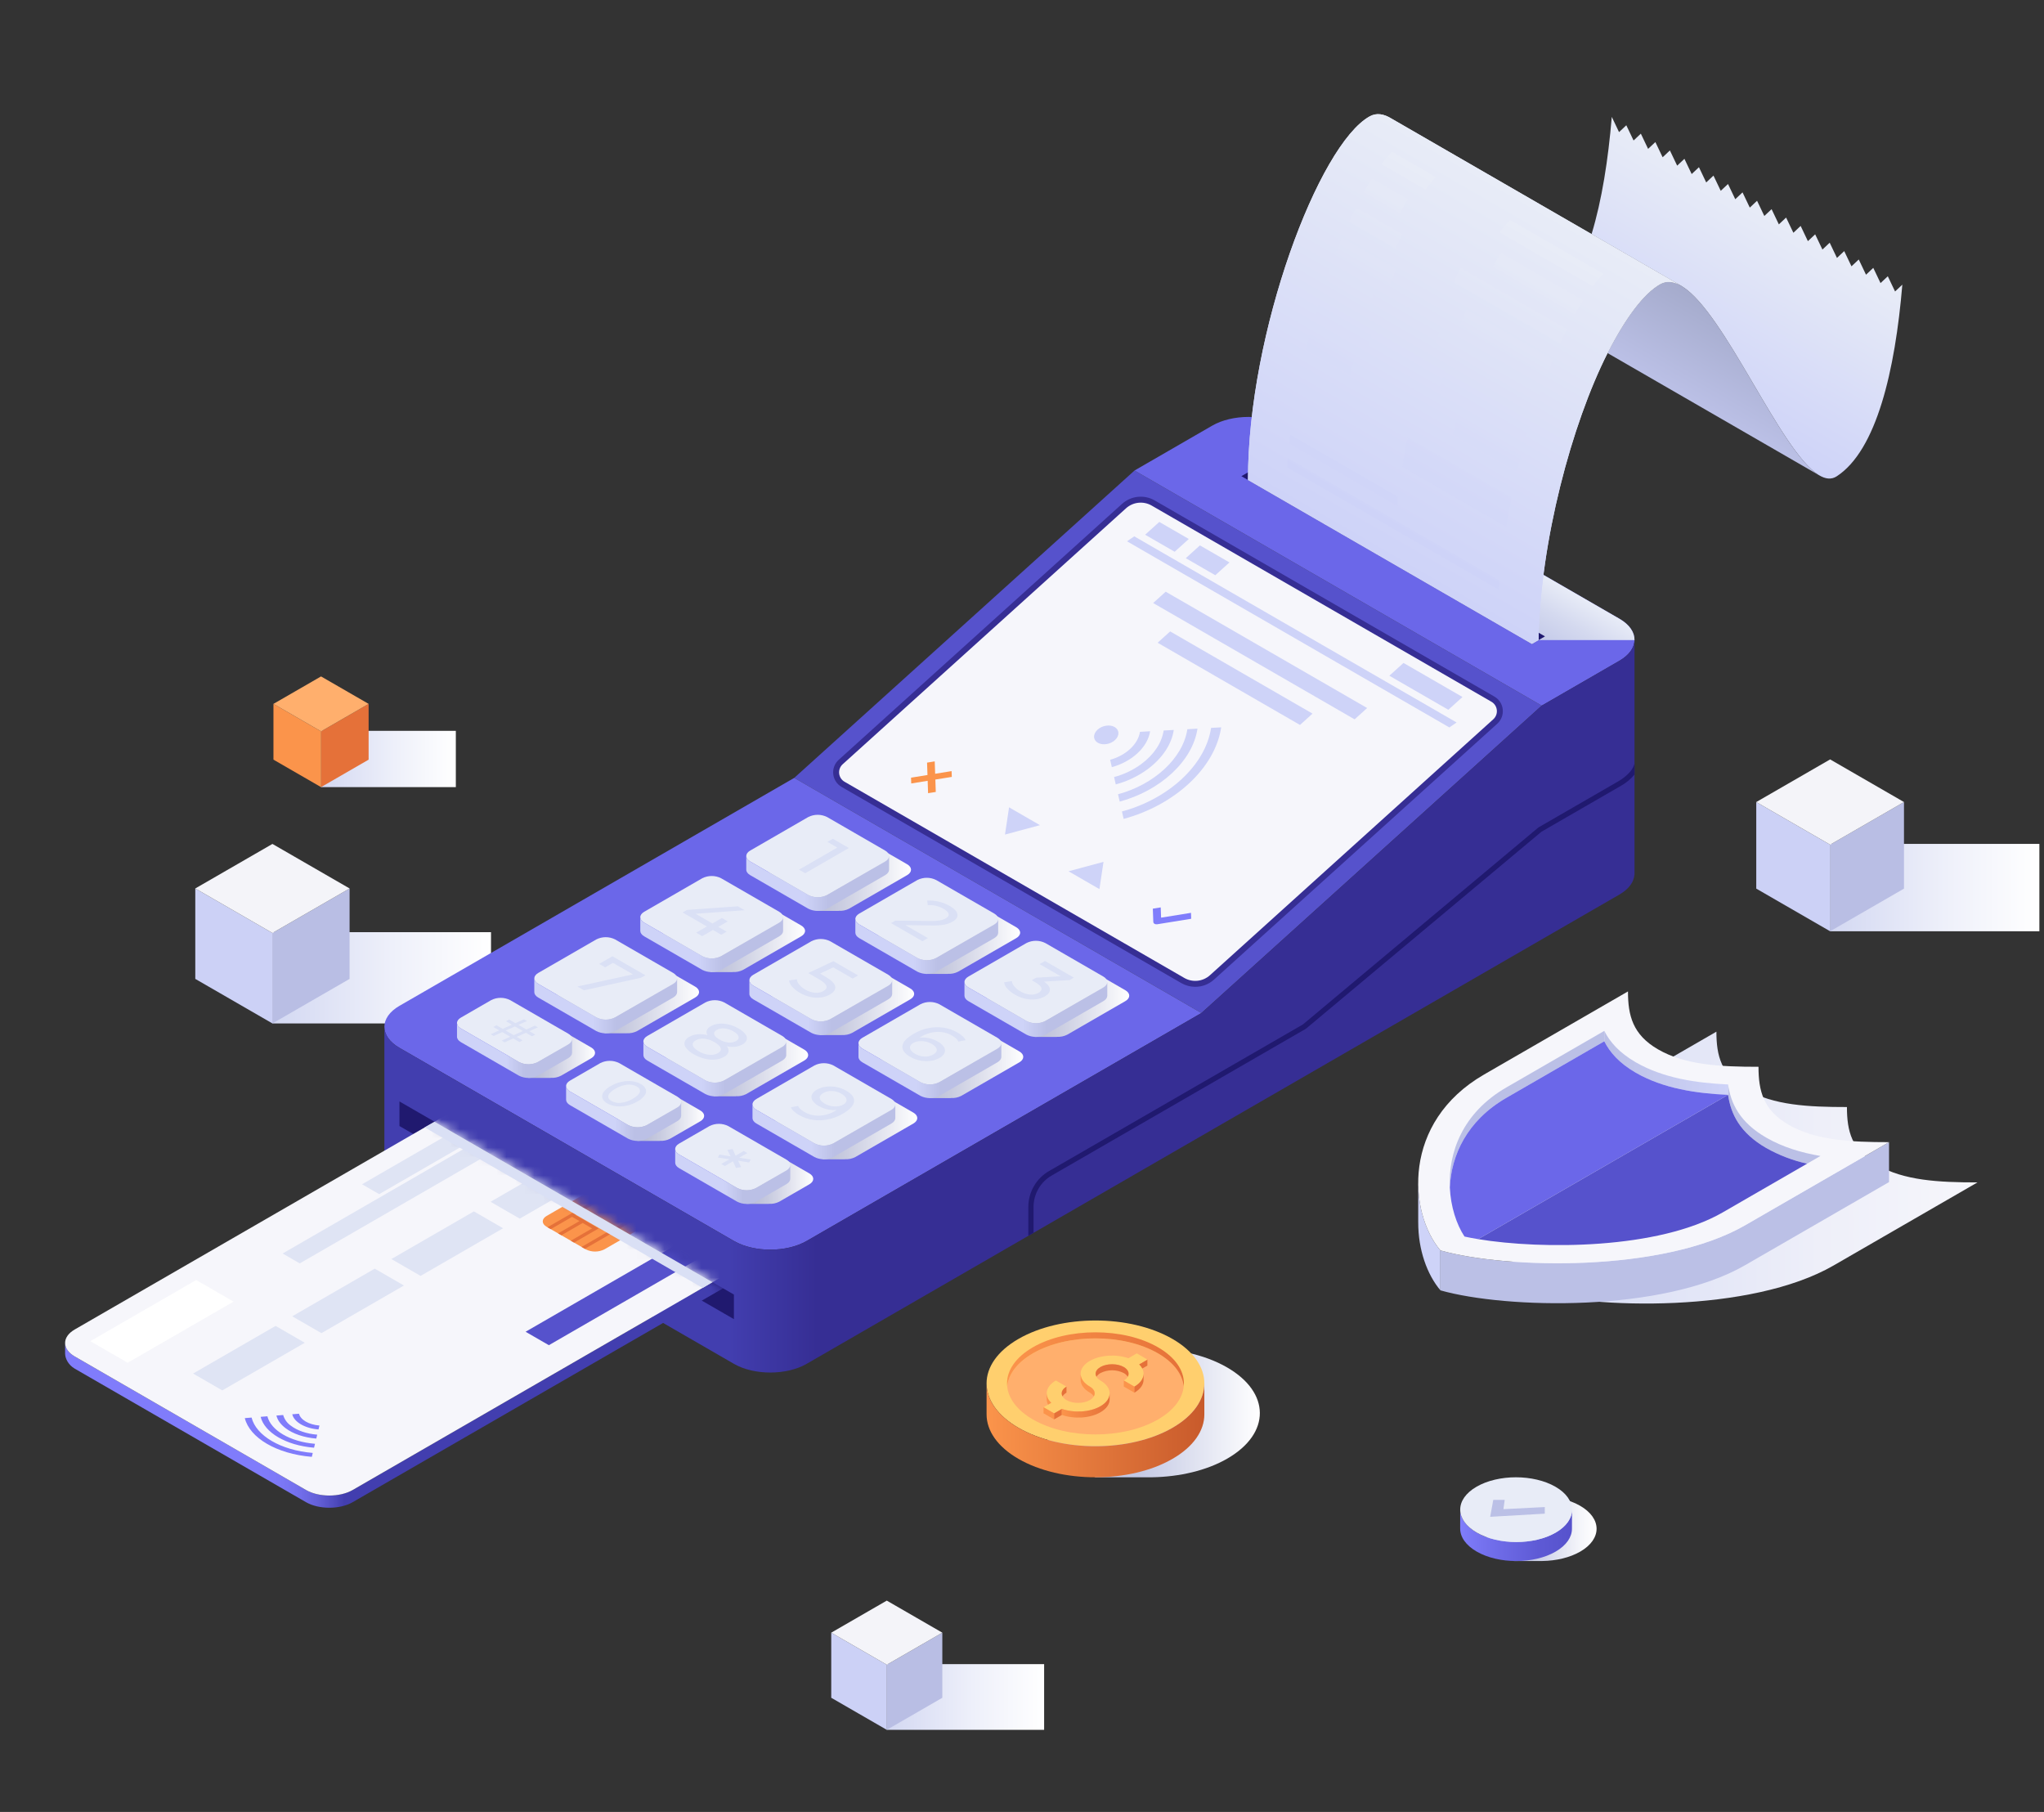 <svg width="220" height="195" viewBox="0 0 220 195" fill="none" xmlns="http://www.w3.org/2000/svg">
<rect x="0" y="0" width="220" height="195" fill="#333333" stroke="none"/>
<g clip-path="url(#clip0_10983_21883)">
<path style="mix-blend-mode:multiply" d="M29.323 100.321H52.848V110.143H29.323V100.321Z" fill="url(#paint0_linear_10983_21883)"/>
<path d="M29.323 110.143L37.627 105.349V95.616L29.323 100.408V110.143Z" fill="#B9BEE4"/>
<path d="M29.323 110.143L21.019 105.349V95.616L29.323 100.408V110.143Z" fill="#CCD1F6"/>
<path d="M29.323 100.408L21.019 95.616L29.323 90.824L37.627 95.616L29.323 100.408Z" fill="#F4F4F9"/>
<path style="mix-blend-mode:multiply" d="M34.555 78.653H49.062V84.71H34.555V78.653Z" fill="url(#paint1_linear_10983_21883)"/>
<path d="M34.555 84.71L39.675 81.754V75.752L34.555 78.707V84.71Z" fill="#E57139"/>
<path d="M34.554 84.71L29.433 81.754V75.752L34.554 78.707V84.71Z" fill="#FB944B"/>
<path d="M34.554 78.707L29.433 75.752L34.554 72.797L39.675 75.752L34.554 78.707Z" fill="#FFAF6D"/>
<path style="mix-blend-mode:multiply" d="M170.068 162.05C168.81 161.323 167.139 160.989 165.497 161.038H162.922V161.459C162.448 161.606 161.991 161.804 161.56 162.05C159.22 163.411 159.233 165.617 161.589 166.978C162.012 167.217 162.459 167.411 162.922 167.555V167.996H166.01C167.495 167.971 168.966 167.634 170.096 166.978C172.437 165.617 172.425 163.411 170.068 162.05Z" fill="url(#paint2_linear_10983_21883)"/>
<path d="M158.937 166.979C157.751 166.295 157.158 165.396 157.161 164.498L157.166 162.453C157.164 163.35 157.756 164.249 158.941 164.934C161.299 166.295 165.107 166.295 167.448 164.935C168.612 164.258 169.194 163.374 169.197 162.488L169.192 164.534C169.189 165.42 168.607 166.303 167.443 166.98C165.103 168.341 161.293 168.341 158.937 166.979Z" fill="url(#paint3_linear_10983_21883)"/>
<path d="M158.942 164.934C156.585 163.574 156.572 161.367 158.914 160.007C161.255 158.646 165.065 158.646 167.421 160.007C169.778 161.367 169.79 163.574 167.448 164.936C165.107 166.295 161.299 166.295 158.942 164.934Z" fill="#E8ECF7"/>
<path d="M166.268 162.19L161.816 162.417L161.955 161.416H160.725L160.391 163.24L166.268 162.901V162.19Z" fill="#BBC0E6"/>
<path d="M85.486 83.716L129.315 109.02L165.94 75.941L122.111 50.636L85.486 83.716Z" fill="#5652CC"/>
<path d="M128.648 106.202C128.121 106.202 127.604 106.063 127.147 105.8L90.579 84.687C90.332 84.544 90.122 84.345 89.966 84.105C89.81 83.865 89.713 83.592 89.683 83.308C89.653 83.024 89.69 82.736 89.793 82.469C89.895 82.202 90.058 81.963 90.271 81.772L120.766 54.228C121.237 53.802 121.831 53.537 122.462 53.47C123.094 53.404 123.73 53.538 124.28 53.856L160.848 74.968C161.095 75.111 161.306 75.311 161.461 75.55C161.617 75.79 161.714 76.063 161.744 76.348C161.774 76.632 161.737 76.919 161.635 77.186C161.532 77.453 161.369 77.692 161.156 77.884L130.661 105.428C130.109 105.927 129.392 106.203 128.648 106.202Z" fill="#362E94"/>
<path d="M90.9 84.132L127.467 105.245C127.9 105.495 128.4 105.601 128.897 105.548C129.393 105.496 129.86 105.287 130.231 104.952L160.726 77.409C160.864 77.285 160.97 77.13 161.036 76.957C161.102 76.785 161.126 76.599 161.106 76.415C161.087 76.231 161.024 76.055 160.924 75.9C160.823 75.745 160.687 75.616 160.527 75.523L123.959 54.411C123.527 54.161 123.026 54.055 122.53 54.108C122.033 54.16 121.566 54.369 121.195 54.704L90.7 82.247C90.563 82.371 90.457 82.526 90.391 82.698C90.325 82.871 90.3 83.057 90.32 83.241C90.339 83.424 90.402 83.601 90.503 83.756C90.603 83.911 90.74 84.04 90.9 84.132Z" fill="#F6F6FB"/>
<path d="M42.994 112.769L78.993 133.553C81.155 134.802 84.661 134.802 86.823 133.553L129.315 109.02L85.486 83.715L42.994 108.248C40.832 109.497 40.832 111.521 42.994 112.769H42.994ZM122.111 50.636L165.94 75.941L174.305 71.111C176.467 69.863 176.467 67.839 174.305 66.591L138.306 45.806C136.144 44.558 132.638 44.558 130.476 45.806L122.111 50.636Z" fill="#6B67E9"/>
<path style="mix-blend-mode:multiply" d="M174.305 66.591L165.599 61.564V68.887H175.924C175.94 68.057 175.402 67.224 174.305 66.591Z" fill="url(#paint4_linear_10983_21883)"/>
<path d="M174.305 71.111L165.94 75.941L129.315 109.02L86.823 133.553C84.661 134.802 81.155 134.802 78.993 133.553L42.994 112.769C41.913 112.145 41.372 111.327 41.372 110.509V123.732C41.372 124.55 41.913 125.368 42.994 125.992L78.993 146.776C81.155 148.025 84.661 148.025 86.823 146.776L119.676 127.808L174.305 96.269C175.339 95.672 175.872 94.897 175.918 94.116H175.927V68.851C175.927 69.669 175.386 70.487 174.305 71.111Z" fill="url(#paint5_linear_10983_21883)"/>
<path d="M175.927 83.361V82.066C175.89 82.696 175.194 83.501 174.165 84.095L165.605 89.037C165.591 89.045 165.578 89.055 165.565 89.065L140.238 110.249L112.905 126.03C112.23 126.421 111.669 126.982 111.279 127.658C110.889 128.334 110.683 129.1 110.682 129.88V133.001L111.244 132.677V129.88C111.245 129.198 111.425 128.529 111.766 127.939C112.107 127.349 112.596 126.858 113.186 126.517L140.54 110.724C140.554 110.716 140.567 110.706 140.58 110.696L165.907 89.512L174.446 84.582C175.01 84.268 175.512 83.855 175.927 83.361ZM78.993 139.322L42.994 118.538V121.184L78.993 141.968V139.322ZM166.289 68.489L135.018 50.435L133.611 51.247L164.882 69.301L166.289 68.489Z" fill="#20196F"/>
<path d="M121.303 58.255L155.999 78.287L156.777 77.752L122.08 57.72L121.303 58.255ZM123.253 57.547L126.431 59.381L127.955 58.005L124.777 56.17L123.253 57.547ZM127.627 60.072L130.805 61.907L132.329 60.53L129.151 58.695L127.627 60.072ZM149.538 72.722L155.886 76.387L157.41 75.011L151.062 71.345L149.538 72.722ZM124.117 64.898L145.8 77.417L147.149 76.198L125.467 63.679L124.117 64.898ZM124.598 69.172L139.921 78.019L141.27 76.8L125.947 67.953L124.598 69.172ZM123.79 78.697L122.697 78.76C122.492 80.113 121.145 81.319 119.488 81.767L119.669 82.56C121.798 81.988 123.526 80.435 123.79 78.697ZM126.335 78.557L125.246 78.617C125.047 79.941 124.198 81.219 122.849 82.22C121.967 82.869 120.97 83.346 119.912 83.626L120.092 84.419C121.331 84.09 122.498 83.532 123.531 82.774C125.107 81.601 126.106 80.106 126.335 78.558V78.557ZM128.887 78.417L127.798 78.477C127.321 81.628 124.188 84.437 120.335 85.479L120.519 86.269C124.837 85.103 128.355 81.95 128.887 78.417ZM130.351 78.336C129.739 82.385 125.711 85.994 120.758 87.332L120.939 88.131C126.364 86.668 130.77 82.711 131.44 78.276L130.351 78.336ZM119.968 78.242C119.444 77.94 118.616 78.073 118.118 78.541C117.617 79.012 117.638 79.636 118.162 79.938C118.69 80.243 119.518 80.109 120.019 79.639C120.517 79.171 120.496 78.547 119.968 78.242ZM118.773 92.753L115.009 93.766L118.334 95.686L118.773 92.753ZM111.933 88.804L108.608 86.884L108.169 89.817L111.933 88.804Z" fill="#CED3F8"/>
<path d="M128.188 98.239L124.971 98.758L124.931 97.654L124.081 97.791L124.132 99.215C124.135 99.258 124.148 99.3 124.171 99.336C124.195 99.372 124.227 99.401 124.265 99.421C124.358 99.47 124.465 99.486 124.568 99.467L128.21 98.879L128.188 98.239Z" fill="#807DFB"/>
<path d="M102.421 82.987L100.653 83.272L100.607 81.94L99.781 82.073L99.827 83.406L98.057 83.693L98.078 84.316L99.846 84.03L99.891 85.362L100.72 85.231L100.674 83.895L102.445 83.611L102.421 82.987Z" fill="#FB944B"/>
<path d="M181.047 30.819L180.804 30.678C180.06 30.283 179.351 30.213 178.692 30.579C176.918 31.563 174.918 34.262 173.025 38L195.748 51.119C191.591 48.535 185.671 33.679 181.047 30.819Z" fill="url(#paint6_linear_10983_21883)"/>
<path d="M171.304 25.193L149.776 12.765C148.943 12.249 148.152 12.119 147.421 12.525C141.946 15.562 134.321 35.735 134.321 51.657L164.882 69.301L165.599 68.887C165.769 58.285 169.177 45.602 173.025 38.001C174.918 34.262 176.918 31.563 178.692 30.579C179.351 30.213 180.06 30.284 180.804 30.679L171.304 25.193Z" fill="url(#paint7_linear_10983_21883)"/>
<path d="M203.97 31.369L203.188 29.731L202.406 30.466L201.625 28.828L200.843 29.564L200.061 27.925L199.279 28.661L198.497 27.023L197.716 27.758L196.934 26.12L196.152 26.855L195.37 25.217L194.588 25.953L193.807 24.314L193.025 25.05L192.243 23.412L191.461 24.147L190.679 22.509L189.898 23.244L189.116 21.606L188.334 22.342L187.552 20.703L186.77 21.439L185.989 19.801L185.207 20.536L184.425 18.898L183.643 19.634L182.861 17.995L182.079 18.731L181.298 17.092L180.516 17.828L179.734 16.19L178.952 16.925L178.17 15.287L177.389 16.022L176.607 14.384L175.825 15.12L175.043 13.481L174.261 14.217L173.48 12.579C173.097 17.152 172.415 21.564 171.304 25.193L180.804 30.678C180.885 30.721 180.966 30.768 181.047 30.819C185.672 33.679 191.591 48.535 195.748 51.119L195.784 51.14C196.473 51.557 197.113 51.636 197.691 51.26C201.975 48.472 203.979 39.882 204.752 30.634L203.97 31.369Z" fill="url(#paint8_linear_10983_21883)"/>
<path d="M171.304 25.193L149.776 12.765C148.943 12.249 148.152 12.119 147.421 12.525C141.946 15.562 134.321 35.735 134.321 51.657L164.882 69.301L165.599 68.887C165.769 58.285 169.177 45.602 173.025 38.001C174.918 34.262 176.918 31.563 178.692 30.579C179.351 30.213 180.06 30.284 180.804 30.679L171.304 25.193Z" fill="url(#paint9_linear_10983_21883)"/>
<path style="mix-blend-mode:multiply" d="M150.436 53.454L138.885 46.785C138.845 47.109 138.808 47.433 138.773 47.757L150.436 54.49V53.454ZM138.549 50.315L161.322 63.462C161.344 63.132 161.368 62.801 161.396 62.469L138.624 49.322C138.596 49.654 138.571 49.984 138.549 50.314V50.315ZM150.935 50.233L162.112 56.686C162.284 55.633 162.476 54.581 162.689 53.532L151.511 47.079C151.299 48.126 151.107 49.178 150.935 50.233ZM147.843 31.652L143.157 28.947C142.962 29.49 142.77 30.042 142.582 30.604L147.268 33.309C147.456 32.749 147.647 32.196 147.843 31.652ZM150.285 28.947L144.462 25.585C144.242 26.11 144.026 26.648 143.812 27.199L149.635 30.561C149.848 30.011 150.065 29.473 150.285 28.947ZM147.708 35.689L142.004 32.396C141.831 32.956 141.662 33.521 141.498 34.093L147.201 37.386C147.366 36.815 147.534 36.249 147.708 35.689ZM151.539 21.44L147.668 19.205C147.378 19.672 147.089 20.168 146.8 20.693L150.671 22.928C150.959 22.404 151.249 21.908 151.539 21.44ZM154.535 19.054L149.8 16.321C149.407 16.75 149.039 17.202 148.697 17.673L153.432 20.407C153.774 19.936 154.142 19.484 154.535 19.054ZM150.935 25.206L145.946 22.326C145.697 22.829 145.449 23.349 145.204 23.887L150.193 26.767C150.438 26.229 150.685 25.709 150.935 25.206V25.206ZM145.747 38.672L140.993 35.928C140.842 36.502 140.695 37.081 140.554 37.664L145.307 40.408C145.448 39.825 145.595 39.247 145.747 38.672ZM162.514 23.661C162.117 24.088 161.743 24.536 161.396 25.005L171.44 30.804C171.788 30.335 172.161 29.887 172.559 29.46L162.514 23.661ZM157.192 34.924L166.499 40.297C166.712 39.745 166.928 39.207 167.148 38.683L157.842 33.309C157.622 33.834 157.406 34.372 157.192 34.924ZM157.176 28.85C156.929 29.338 156.685 29.846 156.442 30.375L167.891 36.986C168.134 36.458 168.379 35.95 168.626 35.461L168.642 35.43L157.192 28.819L157.176 28.85ZM156.381 46.801L163.289 50.789C163.427 50.205 163.57 49.625 163.72 49.049L156.812 45.061C156.663 45.637 156.519 46.217 156.381 46.801ZM160.678 28.706L169.511 33.806C169.793 33.305 170.087 32.811 170.394 32.326L161.56 27.226C161.253 27.711 160.959 28.205 160.678 28.706ZM154.329 37.351L165.282 43.71C165.467 43.147 165.657 42.593 165.85 42.048L154.897 35.689C154.704 36.233 154.515 36.787 154.329 37.351ZM154.897 41.83L164.215 47.209C164.377 46.636 164.543 46.068 164.713 45.507L155.395 40.127C155.225 40.688 155.059 41.255 154.897 41.83Z" fill="url(#paint10_linear_10983_21883)"/>
<path style="mix-blend-mode:multiply" d="M98.308 119.741L92.059 116.132C91.744 115.973 91.396 115.89 91.043 115.89C90.69 115.89 90.342 115.973 90.027 116.132L83.778 119.741C83.216 120.065 83.216 120.59 83.778 120.914L88.545 123.667V124.765H90.942V124.753C91.329 124.78 91.715 124.7 92.059 124.522L98.308 120.914C98.869 120.59 98.869 120.065 98.308 119.741Z" fill="url(#paint11_linear_10983_21883)"/>
<path d="M81.414 119.443L87.663 123.051C87.978 123.21 88.326 123.294 88.679 123.294C89.032 123.294 89.38 123.21 89.695 123.051L95.944 119.443C96.505 119.12 96.505 118.595 95.944 118.271L89.695 114.662C89.381 114.503 89.033 114.42 88.68 114.42C88.326 114.42 87.978 114.503 87.663 114.662L81.414 118.271C80.853 118.595 80.853 119.12 81.414 119.443Z" fill="#E8ECF7"/>
<path d="M95.944 119.443L89.695 123.051C89.381 123.211 89.032 123.294 88.679 123.294C88.326 123.294 87.978 123.211 87.663 123.051L81.414 119.443C81.133 119.281 80.993 119.068 80.993 118.857V120.327C80.993 120.539 81.133 120.752 81.414 120.914L87.663 124.522C87.978 124.682 88.326 124.765 88.679 124.765C89.032 124.765 89.38 124.682 89.695 124.522L95.944 120.914C96.226 120.752 96.365 120.539 96.365 120.328V118.857C96.365 119.068 96.226 119.281 95.944 119.443Z" fill="url(#paint12_linear_10983_21883)"/>
<path style="mix-blend-mode:multiply" d="M109.715 113.154L103.466 109.547C103.151 109.387 102.803 109.304 102.449 109.304C102.096 109.304 101.748 109.387 101.433 109.547L95.184 113.154C94.623 113.479 94.623 114.004 95.184 114.328L99.952 117.08V118.179H102.35V118.167C102.736 118.194 103.122 118.114 103.466 117.936L109.715 114.328C110.276 114.004 110.276 113.479 109.715 113.154Z" fill="url(#paint13_linear_10983_21883)"/>
<path d="M92.821 112.857L99.07 116.466C99.385 116.625 99.733 116.709 100.086 116.709C100.439 116.709 100.787 116.625 101.102 116.466L107.351 112.857C107.912 112.533 107.912 112.008 107.351 111.685L101.102 108.077C100.787 107.917 100.439 107.834 100.086 107.834C99.733 107.834 99.385 107.917 99.07 108.077L92.821 111.685C92.26 112.008 92.26 112.533 92.821 112.857Z" fill="#E8ECF7"/>
<path d="M107.351 112.857L101.102 116.466C100.787 116.625 100.439 116.709 100.086 116.709C99.733 116.709 99.385 116.625 99.07 116.466L92.821 112.857C92.541 112.695 92.4 112.483 92.4 112.271V113.742C92.4 113.954 92.541 114.166 92.821 114.328L99.07 117.936C99.385 118.096 99.733 118.179 100.086 118.179C100.439 118.179 100.787 118.096 101.102 117.936L107.351 114.328C107.632 114.166 107.773 113.954 107.773 113.742V112.271C107.773 112.483 107.632 112.695 107.351 112.857Z" fill="url(#paint14_linear_10983_21883)"/>
<path style="mix-blend-mode:multiply" d="M121.122 106.569L114.873 102.962C114.558 102.802 114.21 102.718 113.857 102.718C113.503 102.718 113.155 102.802 112.841 102.962L106.591 106.569C106.031 106.893 106.031 107.418 106.591 107.742L111.359 110.494V111.593H113.758V111.582C114.143 111.608 114.529 111.528 114.873 111.35L121.122 107.742C121.683 107.418 121.683 106.893 121.122 106.569Z" fill="url(#paint15_linear_10983_21883)"/>
<path d="M104.229 106.272L110.479 109.88C110.793 110.04 111.141 110.123 111.494 110.123C111.847 110.123 112.194 110.04 112.509 109.88L118.758 106.272C119.32 105.948 119.32 105.423 118.758 105.099L112.509 101.49C112.194 101.331 111.847 101.248 111.494 101.248C111.141 101.248 110.793 101.331 110.479 101.49L104.229 105.099C103.667 105.423 103.667 105.948 104.229 106.272Z" fill="#E8ECF7"/>
<path d="M118.758 106.272L112.509 109.88C112.194 110.04 111.846 110.123 111.494 110.123C111.141 110.123 110.793 110.04 110.478 109.88L104.228 106.272C103.948 106.109 103.807 105.897 103.807 105.685V107.156C103.807 107.368 103.948 107.581 104.228 107.742L110.478 111.35C110.793 111.51 111.141 111.593 111.493 111.593C111.846 111.593 112.194 111.51 112.509 111.35L118.758 107.742C119.039 107.581 119.179 107.368 119.179 107.156V105.685C119.179 105.897 119.039 106.11 118.758 106.272Z" fill="url(#paint16_linear_10983_21883)"/>
<path style="mix-blend-mode:multiply" d="M86.566 112.961L80.315 109.353C80.001 109.194 79.653 109.11 79.3 109.11C78.947 109.11 78.599 109.194 78.284 109.353L72.034 112.961C71.474 113.285 71.474 113.81 72.034 114.134L76.803 116.886V117.985H79.201V117.974C79.587 118 79.972 117.921 80.316 117.743L86.566 114.134C87.126 113.81 87.126 113.285 86.566 112.961H86.566Z" fill="url(#paint17_linear_10983_21883)"/>
<path d="M69.671 112.664L75.92 116.272C76.235 116.432 76.583 116.515 76.936 116.515C77.289 116.515 77.637 116.432 77.952 116.272L84.201 112.663C84.763 112.34 84.763 111.815 84.201 111.491L77.952 107.883C77.637 107.723 77.289 107.64 76.936 107.64C76.583 107.64 76.235 107.723 75.92 107.883L69.671 111.491C69.11 111.815 69.109 112.34 69.671 112.664Z" fill="#E8ECF7"/>
<path d="M84.201 112.664L77.952 116.272C77.637 116.432 77.289 116.515 76.936 116.515C76.583 116.515 76.235 116.432 75.92 116.272L69.671 112.664C69.391 112.502 69.25 112.289 69.25 112.078V113.548C69.25 113.76 69.391 113.973 69.671 114.134L75.92 117.743C76.235 117.903 76.583 117.986 76.936 117.986C77.289 117.986 77.637 117.903 77.952 117.743L84.201 114.134C84.481 113.973 84.623 113.76 84.623 113.548V112.078C84.623 112.289 84.481 112.502 84.201 112.664Z" fill="url(#paint18_linear_10983_21883)"/>
<path style="mix-blend-mode:multiply" d="M97.973 106.375L91.722 102.767C91.407 102.607 91.059 102.524 90.706 102.524C90.353 102.524 90.005 102.607 89.69 102.767L83.442 106.375C82.88 106.7 82.88 107.225 83.442 107.548L88.209 110.302V111.399H90.606V111.389C90.993 111.415 91.379 111.334 91.722 111.156L97.973 107.548C98.533 107.225 98.533 106.699 97.973 106.375Z" fill="url(#paint19_linear_10983_21883)"/>
<path d="M81.078 106.078L87.328 109.686C87.642 109.846 87.99 109.929 88.344 109.929C88.697 109.929 89.045 109.846 89.359 109.686L95.609 106.078C96.169 105.753 96.169 105.228 95.609 104.905L89.359 101.298C89.045 101.138 88.697 101.054 88.344 101.054C87.99 101.054 87.642 101.138 87.328 101.298L81.078 104.905C80.517 105.228 80.517 105.753 81.078 106.078Z" fill="#E8ECF7"/>
<path d="M95.609 106.078L89.359 109.686C89.045 109.846 88.697 109.93 88.344 109.93C87.99 109.93 87.642 109.846 87.328 109.686L81.078 106.078C80.798 105.916 80.657 105.704 80.657 105.491V106.962C80.657 107.174 80.799 107.386 81.078 107.548L87.328 111.156C87.643 111.316 87.991 111.399 88.344 111.399C88.697 111.399 89.045 111.316 89.359 111.156L95.609 107.548C95.889 107.386 96.029 107.174 96.029 106.962V105.491C96.029 105.704 95.889 105.916 95.609 106.078Z" fill="url(#paint20_linear_10983_21883)"/>
<path style="mix-blend-mode:multiply" d="M109.379 99.79L103.13 96.181C102.815 96.022 102.467 95.939 102.114 95.939C101.761 95.939 101.413 96.022 101.098 96.181L94.848 99.79C94.287 100.114 94.287 100.639 94.848 100.963L99.616 103.715V104.813H102.013V104.802C102.4 104.829 102.786 104.749 103.13 104.57L109.379 100.963C109.941 100.639 109.941 100.114 109.379 99.79Z" fill="url(#paint21_linear_10983_21883)"/>
<path d="M92.485 99.493L98.734 103.1C99.049 103.26 99.397 103.343 99.75 103.343C100.103 103.343 100.451 103.26 100.766 103.1L107.016 99.493C107.576 99.169 107.576 98.643 107.016 98.319L100.766 94.711C100.451 94.551 100.103 94.468 99.75 94.468C99.397 94.468 99.049 94.551 98.734 94.711L92.485 98.319C91.924 98.643 91.924 99.169 92.485 99.493Z" fill="#E8ECF7"/>
<path d="M107.016 99.493L100.766 103.1C100.451 103.26 100.103 103.343 99.75 103.343C99.397 103.343 99.049 103.26 98.734 103.1L92.485 99.493C92.205 99.33 92.064 99.118 92.064 98.905V100.376C92.064 100.588 92.205 100.801 92.485 100.963L98.734 104.57C99.049 104.73 99.397 104.813 99.75 104.813C100.103 104.813 100.451 104.73 100.766 104.57L107.016 100.963C107.296 100.801 107.436 100.588 107.436 100.377V98.905C107.436 99.118 107.296 99.33 107.016 99.493Z" fill="url(#paint22_linear_10983_21883)"/>
<path style="mix-blend-mode:multiply" d="M74.822 106.181L68.573 102.573C68.258 102.414 67.91 102.331 67.557 102.331C67.204 102.331 66.856 102.414 66.541 102.573L60.292 106.181C59.731 106.506 59.731 107.031 60.292 107.355L65.06 110.107V111.205H67.457V111.195C67.843 111.221 68.229 111.141 68.573 110.962L74.822 107.355C75.383 107.031 75.383 106.506 74.822 106.181Z" fill="url(#paint23_linear_10983_21883)"/>
<path d="M57.928 105.884L64.178 109.491C64.493 109.651 64.841 109.735 65.194 109.735C65.547 109.735 65.895 109.651 66.21 109.491L72.459 105.884C73.019 105.561 73.019 105.036 72.459 104.711L66.21 101.103C65.895 100.943 65.547 100.86 65.194 100.86C64.841 100.86 64.493 100.943 64.178 101.103L57.928 104.711C57.368 105.036 57.368 105.561 57.928 105.884Z" fill="#E8ECF7"/>
<path d="M72.459 105.884L66.21 109.491C65.895 109.652 65.547 109.735 65.194 109.735C64.841 109.735 64.493 109.652 64.178 109.491L57.928 105.884C57.648 105.722 57.508 105.511 57.508 105.298V106.768C57.508 106.98 57.648 107.193 57.928 107.355L64.178 110.962C64.493 111.122 64.841 111.206 65.194 111.206C65.547 111.206 65.895 111.122 66.21 110.962L72.459 107.355C72.739 107.193 72.879 106.98 72.879 106.768V105.298C72.879 105.511 72.739 105.722 72.459 105.884Z" fill="url(#paint24_linear_10983_21883)"/>
<path style="mix-blend-mode:multiply" d="M86.228 99.596L79.979 95.988C79.664 95.828 79.317 95.745 78.964 95.745C78.611 95.745 78.263 95.828 77.948 95.988L71.698 99.596C71.137 99.919 71.137 100.445 71.698 100.768L76.466 103.522V104.62H78.864V104.609C79.25 104.635 79.635 104.555 79.979 104.378L86.228 100.769C86.79 100.445 86.79 99.92 86.228 99.596Z" fill="url(#paint25_linear_10983_21883)"/>
<path d="M69.337 99.298L75.585 102.906C75.9 103.066 76.248 103.15 76.601 103.15C76.954 103.15 77.302 103.066 77.617 102.906L83.867 99.298C84.428 98.975 84.428 98.45 83.867 98.125L77.617 94.518C77.302 94.358 76.954 94.275 76.601 94.275C76.248 94.275 75.9 94.358 75.585 94.518L69.337 98.125C68.775 98.45 68.775 98.975 69.337 99.298Z" fill="#E8ECF7"/>
<path d="M83.866 99.298L77.617 102.906C77.302 103.066 76.954 103.149 76.601 103.149C76.248 103.149 75.9 103.066 75.585 102.906L69.336 99.298C69.055 99.136 68.915 98.924 68.915 98.712V100.182C68.915 100.394 69.055 100.607 69.336 100.768L75.585 104.377C75.9 104.537 76.248 104.62 76.601 104.62C76.954 104.62 77.302 104.537 77.617 104.377L83.866 100.768C84.147 100.607 84.287 100.394 84.287 100.182V98.712C84.287 98.924 84.147 99.136 83.866 99.298Z" fill="url(#paint26_linear_10983_21883)"/>
<path style="mix-blend-mode:multiply" d="M97.636 93.01L91.386 89.402C91.072 89.242 90.724 89.159 90.371 89.159C90.018 89.159 89.67 89.242 89.355 89.402L83.106 93.01C82.545 93.334 82.545 93.859 83.106 94.183L87.873 96.936V98.034H90.271V98.023C90.657 98.049 91.043 97.969 91.386 97.792L97.636 94.183C98.196 93.859 98.196 93.334 97.636 93.01Z" fill="url(#paint27_linear_10983_21883)"/>
<path d="M80.743 92.713L86.992 96.321C87.306 96.481 87.655 96.564 88.008 96.564C88.361 96.564 88.709 96.481 89.024 96.321L95.273 92.713C95.834 92.388 95.834 91.863 95.273 91.54L89.024 87.931C88.709 87.772 88.361 87.689 88.008 87.689C87.655 87.689 87.307 87.772 86.992 87.931L80.743 91.54C80.182 91.863 80.182 92.388 80.743 92.713Z" fill="#E8ECF7"/>
<path d="M95.273 92.713L89.024 96.321C88.709 96.481 88.361 96.564 88.008 96.564C87.655 96.564 87.306 96.481 86.992 96.321L80.743 92.713C80.463 92.551 80.322 92.338 80.322 92.125V93.597C80.322 93.809 80.463 94.021 80.743 94.183L86.992 97.792C87.307 97.951 87.655 98.034 88.008 98.034C88.361 98.034 88.709 97.951 89.024 97.792L95.273 94.183C95.554 94.021 95.693 93.809 95.693 93.597V92.125C95.693 92.338 95.554 92.551 95.273 92.713Z" fill="url(#paint28_linear_10983_21883)"/>
<path style="mix-blend-mode:multiply" d="M87.11 126.282L83.848 124.399C83.533 124.239 83.185 124.156 82.832 124.156C82.479 124.156 82.131 124.239 81.816 124.399L78.578 126.268C78.017 126.592 78.017 127.117 78.578 127.441L80.359 128.469V129.568H82.757V129.556C83.143 129.582 83.529 129.502 83.873 129.325L87.11 127.456C87.671 127.131 87.671 126.606 87.11 126.282Z" fill="url(#paint29_linear_10983_21883)"/>
<path d="M73.094 124.246L79.343 127.855C79.658 128.014 80.006 128.098 80.359 128.098C80.712 128.098 81.06 128.014 81.375 127.855L84.638 125.971C85.199 125.647 85.199 125.122 84.638 124.797L78.389 121.19C78.074 121.03 77.726 120.947 77.373 120.947C77.02 120.947 76.672 121.03 76.358 121.19L73.094 123.074C72.532 123.397 72.532 123.923 73.094 124.246Z" fill="#E8ECF7"/>
<path d="M73.094 124.246L79.343 127.855C79.658 128.014 80.006 128.098 80.359 128.098C80.712 128.098 81.061 128.014 81.375 127.855L84.638 125.971C84.919 125.809 85.059 125.596 85.059 125.383V126.855C85.059 127.067 84.919 127.279 84.638 127.441L81.375 129.325C81.061 129.484 80.712 129.568 80.359 129.568C80.006 129.568 79.658 129.484 79.343 129.325L73.094 125.717C72.814 125.555 72.674 125.343 72.674 125.13V123.66C72.674 123.872 72.814 124.084 73.094 124.246Z" fill="url(#paint30_linear_10983_21883)"/>
<path style="mix-blend-mode:multiply" d="M75.369 119.503L72.105 117.619C71.79 117.459 71.442 117.376 71.089 117.376C70.736 117.376 70.388 117.459 70.073 117.619L66.836 119.489C66.275 119.812 66.275 120.338 66.836 120.661L68.617 121.689V122.789H71.015V122.778C71.401 122.804 71.787 122.723 72.13 122.545L75.369 120.676C75.93 120.352 75.929 119.827 75.369 119.503Z" fill="url(#paint31_linear_10983_21883)"/>
<path d="M61.352 117.467L67.601 121.075C67.916 121.234 68.264 121.317 68.617 121.317C68.97 121.317 69.318 121.234 69.632 121.075L72.895 119.191C73.456 118.867 73.456 118.342 72.895 118.018L66.646 114.409C66.331 114.25 65.983 114.167 65.63 114.167C65.277 114.167 64.929 114.25 64.614 114.409L61.352 116.294C60.791 116.617 60.791 117.143 61.352 117.467Z" fill="#E8ECF7"/>
<path d="M61.352 117.467L67.601 121.075C67.916 121.234 68.264 121.317 68.617 121.317C68.97 121.317 69.318 121.234 69.632 121.075L72.895 119.191C73.176 119.029 73.316 118.817 73.316 118.604V120.075C73.316 120.287 73.176 120.499 72.895 120.662L69.632 122.544C69.318 122.704 68.97 122.788 68.617 122.788C68.264 122.788 67.916 122.704 67.601 122.544L61.352 118.937C61.071 118.775 60.931 118.563 60.931 118.351V116.88C60.931 117.093 61.071 117.304 61.352 117.467Z" fill="url(#paint32_linear_10983_21883)"/>
<path style="mix-blend-mode:multiply" d="M63.625 112.724L60.361 110.839C60.047 110.679 59.699 110.596 59.346 110.596C58.992 110.596 58.645 110.679 58.33 110.839L55.092 112.709C54.531 113.032 54.531 113.558 55.092 113.882L56.874 114.91V116.008H59.271V115.997C59.657 116.024 60.043 115.944 60.387 115.766L63.625 113.896C64.186 113.572 64.186 113.047 63.625 112.724V112.724Z" fill="url(#paint33_linear_10983_21883)"/>
<path d="M49.608 110.687L55.858 114.296C56.173 114.455 56.521 114.539 56.874 114.539C57.227 114.539 57.574 114.455 57.889 114.296L61.153 112.412C61.714 112.087 61.714 111.562 61.153 111.238L54.904 107.63C54.589 107.47 54.241 107.387 53.888 107.387C53.535 107.387 53.187 107.47 52.872 107.63L49.608 109.514C49.047 109.838 49.047 110.363 49.608 110.687Z" fill="#E8ECF7"/>
<path d="M49.608 110.687L55.858 114.296C56.173 114.455 56.521 114.539 56.873 114.539C57.226 114.539 57.574 114.455 57.889 114.296L61.153 112.412C61.433 112.249 61.573 112.037 61.573 111.824V113.295C61.573 113.507 61.433 113.72 61.153 113.882L57.889 115.766C57.574 115.925 57.226 116.009 56.873 116.009C56.52 116.009 56.172 115.925 55.858 115.766L49.608 112.157C49.328 111.995 49.188 111.783 49.188 111.571V110.1C49.188 110.313 49.328 110.525 49.608 110.687Z" fill="url(#paint34_linear_10983_21883)"/>
<g style="mix-blend-mode:multiply">
<path d="M91.366 91.263L86.665 93.978L85.999 93.594L90.117 91.216L89.056 90.604L89.639 90.266L91.366 91.263ZM99.868 100.957L99.284 101.294L95.905 99.344L96.362 99.08L100.122 99.119C100.474 99.131 100.827 99.109 101.175 99.054C101.39 99.017 101.597 98.944 101.788 98.839C102.036 98.698 102.141 98.537 102.104 98.359C102.069 98.18 101.89 97.998 101.567 97.811C101.048 97.512 100.452 97.373 99.855 97.412L99.794 96.921C100.212 96.898 100.632 96.936 101.04 97.034C101.456 97.131 101.855 97.288 102.225 97.501C102.718 97.785 102.993 98.079 103.049 98.383C103.105 98.688 102.93 98.956 102.528 99.188C102.255 99.341 101.96 99.448 101.654 99.507C101.199 99.583 100.738 99.612 100.277 99.596L97.456 99.564L99.868 100.957ZM113.004 106.498C113.006 106.776 112.821 107.022 112.45 107.236C112.163 107.398 111.847 107.501 111.521 107.541C111.147 107.588 110.769 107.571 110.401 107.493C109.989 107.405 109.595 107.252 109.232 107.038C108.927 106.869 108.651 106.651 108.416 106.393C108.233 106.208 108.114 105.97 108.078 105.712L108.917 105.585C108.938 105.796 109.026 105.995 109.169 106.153C109.354 106.373 109.578 106.556 109.83 106.693C110.146 106.884 110.501 107.002 110.868 107.036C111.181 107.07 111.497 107.005 111.772 106.853C112.031 106.702 112.136 106.531 112.087 106.338C112.037 106.142 111.818 105.933 111.429 105.709L111.053 105.491L111.523 105.22L114.157 105.065L111.893 103.758L112.477 103.421L115.58 105.212L115.124 105.476L112.376 105.643C112.793 105.934 113.002 106.219 113.004 106.498ZM77.628 100.597L76.735 100.083L75.58 100.749L74.928 100.373L76.084 99.706L73.471 98.198L73.941 97.927L79.421 97.538L80.148 97.957L74.874 98.341L76.682 99.384L77.702 98.794L78.334 99.16L77.312 99.749L78.206 100.265L77.628 100.597ZM89.892 106.155C89.954 106.483 89.765 106.774 89.326 107.027C89.034 107.192 88.713 107.3 88.38 107.345C88.007 107.396 87.627 107.381 87.259 107.302C86.844 107.215 86.447 107.06 86.083 106.845C85.78 106.676 85.507 106.459 85.274 106.203C85.089 106.017 84.968 105.777 84.928 105.518L85.767 105.391C85.79 105.602 85.877 105.8 86.019 105.958C86.201 106.177 86.424 106.359 86.674 106.496C86.993 106.689 87.351 106.807 87.722 106.841C88.036 106.874 88.352 106.808 88.628 106.654C88.91 106.492 89.017 106.306 88.948 106.098C88.879 105.89 88.584 105.636 88.065 105.336L86.996 104.72L89.703 103.443L92.358 104.976L91.773 105.313L89.684 104.106L88.266 104.778L88.79 105.08C89.462 105.468 89.828 105.826 89.892 106.155ZM101.598 112.676C101.659 112.766 101.698 112.87 101.71 112.978C101.723 113.086 101.71 113.196 101.671 113.297C101.559 113.538 101.369 113.733 101.131 113.849C100.824 114.024 100.484 114.134 100.133 114.173C99.76 114.218 99.383 114.203 99.015 114.128C98.651 114.058 98.302 113.929 97.98 113.745C97.349 113.38 97.066 112.981 97.13 112.548C97.195 112.115 97.602 111.683 98.35 111.251C98.851 110.957 99.399 110.75 99.969 110.638C100.502 110.532 101.05 110.521 101.587 110.603C102.098 110.681 102.591 110.853 103.039 111.111C103.245 111.227 103.437 111.366 103.612 111.525C103.746 111.641 103.855 111.784 103.931 111.945L103.153 112.1C103.076 111.885 102.85 111.669 102.474 111.453C101.988 111.171 101.433 111.032 100.872 111.051C100.258 111.075 99.661 111.255 99.136 111.573C99.064 111.615 99.011 111.647 98.974 111.674C99.313 111.635 99.656 111.654 99.989 111.728C100.324 111.801 100.645 111.925 100.942 112.097C101.205 112.233 101.43 112.432 101.598 112.676ZM99.498 113.706C99.83 113.728 100.162 113.652 100.452 113.488C100.729 113.329 100.853 113.144 100.822 112.938C100.79 112.731 100.611 112.533 100.284 112.345C100.073 112.223 99.843 112.136 99.603 112.09C99.368 112.043 99.128 112.033 98.89 112.059C98.679 112.08 98.475 112.144 98.289 112.247C98.146 112.319 98.031 112.438 97.966 112.585C97.942 112.653 97.935 112.726 97.944 112.797C97.954 112.869 97.98 112.937 98.021 112.996C98.142 113.174 98.306 113.318 98.498 113.415C98.802 113.592 99.145 113.692 99.498 113.706ZM69.463 104.96L69.005 105.224L62.859 106.578L62.148 106.166L68.126 104.862L65.975 103.622L65.136 104.106L64.492 103.735L65.916 102.912L69.463 104.96ZM78.404 113.217C78.364 113.332 78.3 113.437 78.219 113.527C78.137 113.617 78.038 113.69 77.927 113.741C77.631 113.908 77.302 114.008 76.962 114.035C76.582 114.064 76.2 114.03 75.831 113.934C75.423 113.831 75.032 113.671 74.67 113.457C74.356 113.292 74.078 113.066 73.852 112.793C73.776 112.704 73.721 112.6 73.691 112.487C73.662 112.374 73.66 112.255 73.685 112.141C73.729 112.019 73.796 111.908 73.883 111.812C73.971 111.716 74.076 111.639 74.193 111.584C74.47 111.427 74.778 111.332 75.096 111.307C75.452 111.28 75.81 111.313 76.154 111.406C76.101 111.332 76.066 111.246 76.051 111.156C76.037 111.066 76.045 110.973 76.073 110.886C76.161 110.691 76.316 110.533 76.51 110.441C76.783 110.286 77.087 110.194 77.4 110.171C77.748 110.143 78.098 110.172 78.437 110.258C78.802 110.349 79.153 110.491 79.478 110.681C79.764 110.832 80.016 111.038 80.22 111.288C80.291 111.369 80.342 111.466 80.369 111.57C80.396 111.675 80.398 111.784 80.375 111.889C80.335 112.001 80.273 112.105 80.193 112.193C80.113 112.281 80.016 112.353 79.908 112.403C79.67 112.538 79.407 112.622 79.136 112.651C78.833 112.684 78.527 112.668 78.229 112.604C78.304 112.685 78.359 112.783 78.39 112.89C78.42 112.996 78.425 113.109 78.404 113.217ZM76.325 113.518C76.652 113.561 76.985 113.499 77.275 113.341C77.535 113.191 77.632 113.01 77.568 112.8C77.503 112.59 77.284 112.377 76.913 112.162C76.578 111.96 76.203 111.832 75.814 111.788C75.493 111.745 75.167 111.806 74.883 111.961C74.619 112.113 74.515 112.294 74.572 112.505C74.627 112.716 74.841 112.929 75.213 113.143C75.552 113.347 75.931 113.475 76.325 113.518ZM77.978 110.679C77.691 110.645 77.401 110.701 77.148 110.84C76.915 110.975 76.822 111.133 76.868 111.316C76.916 111.497 77.101 111.681 77.423 111.867C77.719 112.046 78.05 112.158 78.394 112.196C78.68 112.232 78.97 112.176 79.223 112.038C79.456 111.904 79.545 111.742 79.493 111.553C79.439 111.364 79.252 111.179 78.935 110.995C78.643 110.821 78.316 110.713 77.978 110.679ZM91.92 118.57C91.855 119.004 91.449 119.436 90.7 119.867C90.199 120.161 89.652 120.368 89.082 120.479C88.549 120.585 88.001 120.597 87.464 120.514C86.953 120.437 86.461 120.264 86.013 120.006C85.806 119.891 85.613 119.752 85.438 119.593C85.303 119.477 85.195 119.333 85.12 119.173L85.898 119.018C85.979 119.235 86.207 119.452 86.582 119.67C87.068 119.95 87.622 120.089 88.182 120.069C88.794 120.043 89.39 119.863 89.914 119.545L90.083 119.448C89.743 119.487 89.398 119.468 89.065 119.392C88.729 119.318 88.406 119.194 88.108 119.022C87.845 118.885 87.62 118.686 87.453 118.441C87.392 118.352 87.353 118.249 87.341 118.141C87.329 118.033 87.343 117.924 87.382 117.823C87.497 117.584 87.688 117.39 87.926 117.272C88.233 117.098 88.573 116.987 88.924 116.948C89.296 116.904 89.673 116.918 90.04 116.992C90.402 117.061 90.75 117.19 91.07 117.373C91.702 117.738 91.986 118.137 91.92 118.57ZM89.452 119.029C89.687 119.078 89.928 119.089 90.167 119.062C90.378 119.041 90.583 118.977 90.768 118.874C90.912 118.802 91.026 118.683 91.091 118.537C91.115 118.469 91.122 118.396 91.113 118.325C91.103 118.254 91.077 118.186 91.036 118.126C90.913 117.946 90.747 117.8 90.553 117.702C90.249 117.525 89.906 117.426 89.555 117.414C89.224 117.394 88.894 117.47 88.606 117.633C88.327 117.793 88.203 117.976 88.232 118.182C88.262 118.388 88.44 118.585 88.767 118.774C88.98 118.896 89.211 118.982 89.452 119.029Z" fill="#DAE0F5"/>
</g>
<g style="mix-blend-mode:multiply">
<path d="M64.842 118.2C64.807 118.09 64.799 117.973 64.818 117.859C64.837 117.745 64.884 117.637 64.953 117.545C65.159 117.265 65.426 117.037 65.734 116.879C66.093 116.669 66.483 116.517 66.889 116.428C67.26 116.344 67.644 116.322 68.023 116.363C68.359 116.399 68.685 116.503 68.98 116.669C69.215 116.784 69.401 116.979 69.504 117.219C69.54 117.329 69.548 117.446 69.529 117.56C69.51 117.674 69.463 117.781 69.394 117.874C69.188 118.153 68.921 118.381 68.612 118.54C68.254 118.75 67.864 118.902 67.458 118.991C67.086 119.075 66.703 119.097 66.324 119.055C65.989 119.021 65.665 118.918 65.371 118.753C65.135 118.637 64.947 118.441 64.842 118.2ZM66.846 118.684C67.293 118.633 67.724 118.484 68.108 118.249C68.549 117.995 68.8 117.752 68.862 117.52C68.924 117.288 68.814 117.091 68.532 116.928C68.217 116.757 67.856 116.69 67.501 116.734C67.053 116.786 66.623 116.934 66.238 117.17C65.798 117.424 65.547 117.667 65.485 117.898C65.423 118.13 65.534 118.329 65.82 118.494C66.134 118.663 66.492 118.73 66.846 118.684L66.846 118.684ZM56.605 111.145L55.613 111.592L56.246 111.958L55.913 112.149L55.239 111.76L54.32 112.176L53.996 111.989L54.916 111.574L54.056 111.077L53.136 111.492L52.812 111.306L53.732 110.89L53.104 110.528L53.436 110.336L54.106 110.722L55.103 110.278L54.465 109.91L54.798 109.718L55.476 110.11L56.396 109.694L56.719 109.881L55.799 110.296L56.655 110.79L57.575 110.375L57.898 110.562L56.978 110.977L57.607 111.34L57.275 111.532L56.605 111.145ZM56.282 110.959L55.426 110.465L54.429 110.909L55.289 111.406L56.282 110.959ZM79.437 124.911L79.774 125.607L79.216 125.697L78.892 124.978L78.016 125.491L77.628 125.266L78.516 124.761L77.271 124.574L77.427 124.252L78.639 124.45L78.289 123.754L78.853 123.66L79.177 124.379L80.046 123.87L80.435 124.094L79.553 124.596L80.799 124.783L80.637 125.109L79.437 124.911Z" fill="#DAE0F5"/>
</g>
<path style="mix-blend-mode:multiply" d="M196.98 90.82H219.502V100.223H196.98V90.82Z" fill="url(#paint35_linear_10983_21883)"/>
<path d="M196.98 100.223L204.93 95.634V86.315L196.98 90.903V100.223Z" fill="#B9BEE4"/>
<path d="M196.98 100.223L189.03 95.634V86.316L196.98 90.904V100.223Z" fill="#CCD1F6"/>
<path d="M196.98 90.904L189.03 86.316L196.98 81.728L204.929 86.316L196.98 90.904Z" fill="#F4F4F9"/>
<path style="mix-blend-mode:multiply" d="M95.446 179.095H112.382V186.166H95.446V179.095Z" fill="url(#paint36_linear_10983_21883)"/>
<path d="M95.446 186.166L101.424 182.715V175.708L95.446 179.158V186.166Z" fill="#B9BEE4"/>
<path d="M95.446 186.165L89.468 182.715V175.708L95.446 179.158V186.165Z" fill="#CCD1F6"/>
<path d="M95.446 179.158L89.468 175.708L95.446 172.258L101.423 175.708L95.446 179.158Z" fill="#F4F4F9"/>
<path style="mix-blend-mode:multiply" d="M198.79 119.14C194.609 119.141 190.89 118.947 187.984 117.268C185.249 115.69 184.74 113.617 184.741 111.028L169.256 119.969C160.381 125.094 161.11 134.842 164.558 138.904C171.594 140.895 188.479 141.316 197.354 136.191L212.839 127.251C208.657 127.251 204.939 127.057 202.031 125.379C199.298 123.8 198.79 121.728 198.79 119.14Z" fill="url(#paint37_linear_10983_21883)"/>
<path d="M152.647 127.262L152.645 127.263V131.56H152.647C152.638 134.487 153.6 137.174 155.039 138.87V134.572C153.6 132.877 152.638 130.189 152.647 127.262L152.647 127.262Z" fill="#CED3F8"/>
<path d="M187.835 131.86C178.96 136.984 162.075 136.563 155.039 134.572V138.869C162.075 140.86 178.96 141.281 187.835 136.157L203.32 127.217V122.919L187.835 131.86Z" fill="#BBC0E6"/>
<path d="M189.271 114.808C185.09 114.809 181.372 114.615 178.465 112.937C175.731 111.358 175.222 109.285 175.223 106.697L159.738 115.638C150.862 120.762 151.591 130.51 155.039 134.572C162.075 136.563 178.96 136.984 187.835 131.86L203.32 122.919C199.138 122.919 195.42 122.725 192.513 121.047C189.779 119.469 189.271 117.397 189.271 114.808Z" fill="#F6F6FB"/>
<path d="M162.142 117.025C157.371 119.779 155.877 124.091 156.048 127.797C156.207 124.369 157.844 120.625 162.142 118.144C162.142 118.144 168.092 114.708 172.674 112.063V110.944C168.092 113.59 162.142 117.025 162.142 117.025Z" fill="#BBC0E6"/>
<path d="M176.061 114.324C174.311 113.313 173.286 112.16 172.674 110.944V112.063C173.286 113.278 174.311 114.432 176.061 115.442C179.015 117.148 182.565 117.672 185.997 117.827V116.709C182.565 116.554 179.015 116.029 176.061 114.324Z" fill="url(#paint38_linear_10983_21883)"/>
<path d="M190.109 122.435C187.26 120.79 186.295 118.771 185.997 116.709V117.827C186.295 119.89 187.26 121.908 190.109 123.554C191.484 124.326 192.964 124.893 194.503 125.234C194.991 124.953 195.472 124.675 195.939 124.406C193.883 124.057 191.888 123.462 190.109 122.435Z" fill="#BBC0E6"/>
<path d="M176.061 115.443C174.311 114.432 173.286 113.278 172.673 112.063L162.141 118.144C157.844 120.625 156.206 124.37 156.048 127.798C156.144 129.876 156.763 131.764 157.626 133.078C158.078 133.178 158.573 133.27 159.099 133.357L185.997 117.827C182.565 117.672 179.014 117.148 176.061 115.443Z" fill="#6B67E9"/>
<path d="M190.109 123.554C187.26 121.908 186.294 119.89 185.997 117.827L159.099 133.357C165.935 134.485 178.517 134.464 185.431 130.472C185.431 130.472 190.21 127.714 194.504 125.234C192.964 124.893 191.484 124.326 190.109 123.554Z" fill="#5652CC"/>
<path style="mix-blend-mode:multiply" d="M132.067 147.157C129.565 145.713 126.24 145.046 122.974 145.145H117.853V145.983C116.91 146.274 116.002 146.668 115.144 147.157C110.488 149.864 110.515 154.253 115.201 156.959C116.042 157.435 116.931 157.82 117.853 158.109V158.986H123.995C126.948 158.935 129.876 158.266 132.123 156.96C136.78 154.253 136.757 149.864 132.067 147.157Z" fill="url(#paint39_linear_10983_21883)"/>
<path d="M106.187 148.879C106.186 147.148 107.33 145.416 109.619 144.095C111.907 142.774 114.907 142.112 117.907 142.112C120.906 142.112 123.905 142.774 126.193 144.095C128.482 145.416 129.626 147.147 129.626 148.879C129.627 150.61 128.483 152.342 126.193 153.663C123.905 154.986 120.907 155.646 117.907 155.646C114.907 155.646 111.908 154.986 109.62 153.663C107.331 152.342 106.187 150.61 106.187 148.879Z" fill="#FFCF6E"/>
<path d="M126.193 153.663C123.905 154.986 120.907 155.646 117.907 155.646C114.907 155.646 111.908 154.986 109.62 153.663C107.331 152.342 106.187 150.61 106.187 148.879V152.219C106.187 153.951 107.331 155.683 109.62 157.004C111.908 158.326 114.907 158.986 117.907 158.986C120.907 158.986 123.905 158.326 126.193 157.004C128.483 155.684 129.627 153.951 129.626 152.219V148.879C129.627 150.61 128.483 152.342 126.193 153.663Z" fill="url(#paint40_linear_10983_21883)"/>
<path d="M111.176 152.765C113.035 153.837 115.472 154.375 117.907 154.375C120.343 154.375 122.779 153.837 124.637 152.765C126.352 151.775 127.274 150.501 127.406 149.205C127.274 147.909 126.352 146.636 124.637 145.644C122.778 144.571 120.342 144.035 117.907 144.035C115.47 144.035 113.035 144.571 111.176 145.644C109.461 146.636 108.54 147.908 108.407 149.204C108.54 150.5 109.461 151.775 111.176 152.765Z" fill="#FFAF6D"/>
<path d="M111.175 145.644C113.034 144.571 115.47 144.035 117.906 144.035C120.341 144.035 122.777 144.571 124.636 145.644C126.351 146.636 127.273 147.909 127.405 149.204C127.418 149.096 127.424 148.987 127.425 148.878C127.425 147.472 126.495 146.066 124.636 144.994C122.777 143.92 120.341 143.384 117.907 143.384C115.47 143.384 113.034 143.92 111.175 144.994C109.317 146.066 108.389 147.472 108.389 148.878C108.389 148.987 108.395 149.096 108.406 149.204C108.539 147.908 109.46 146.636 111.175 145.644Z" fill="url(#paint41_linear_10983_21883)"/>
<path d="M122.596 147.481L123.496 146.962V146.311L122.596 146.83V147.481Z" fill="#E57139"/>
<path d="M118.443 148.57C118.107 148.377 117.922 148.118 117.922 147.844C117.922 147.571 118.107 147.313 118.443 147.119C119.136 146.718 120.265 146.718 120.956 147.118C121.65 147.518 121.65 148.169 120.956 148.57L122.096 149.228C123.222 148.578 123.386 147.583 122.596 146.83L123.496 146.311L122.354 145.652L121.455 146.172C120.152 145.716 118.428 145.811 117.301 146.461C116.661 146.83 116.309 147.321 116.309 147.844C116.309 148.367 116.661 148.858 117.301 149.228C117.996 149.629 117.996 150.279 117.301 150.679C116.61 151.08 115.482 151.08 114.788 150.679C114.095 150.279 114.095 149.629 114.788 149.228L113.648 148.57C112.522 149.219 112.358 150.215 113.149 150.967L112.319 151.447L113.459 152.106L114.29 151.626C115.594 152.082 117.318 151.989 118.443 151.339C119.764 150.575 119.764 149.335 118.443 148.57Z" fill="#FFCF6E"/>
<path d="M112.318 152.099L113.459 152.757V152.107L112.318 151.447V152.099Z" fill="#FB944B"/>
<path d="M113.459 152.756L114.29 152.277V151.626L113.459 152.106V152.756Z" fill="#E57139"/>
<path d="M120.956 149.221L122.096 149.88V149.228L120.956 148.57V149.221Z" fill="#FB944B"/>
<path d="M114.788 149.88V149.228C114.296 149.513 114.155 149.923 114.362 150.279C114.466 150.111 114.614 149.973 114.788 149.88Z" fill="#E57139"/>
<path d="M112.658 149.921L112.66 150.655L112.662 150.653C112.671 150.833 112.72 151.008 112.804 151.167L113.149 150.967C112.998 150.838 112.876 150.678 112.792 150.498C112.708 150.318 112.663 150.122 112.661 149.923L112.658 149.921ZM117.302 149.879C117.477 149.973 117.624 150.111 117.729 150.279C117.935 149.922 117.794 149.512 117.302 149.228C116.662 148.858 116.309 148.367 116.309 147.844V148.496C116.309 149.018 116.662 149.51 117.302 149.879Z" fill="#FB944B"/>
<path d="M119.434 149.951V149.938H119.433C119.433 149.942 119.434 149.946 119.434 149.951Z" fill="#FBBA05"/>
<path d="M123.083 147.844C123.085 148.345 122.759 148.846 122.096 149.228V149.88C122.775 149.488 123.101 148.972 123.083 148.457L123.085 148.46V147.844H123.083Z" fill="#E57139"/>
<path d="M118.442 151.339C117.318 151.989 115.593 152.082 114.29 151.626V152.277C115.593 152.734 117.318 152.64 118.442 151.99C119.098 151.612 119.426 151.115 119.433 150.618L119.434 150.619V149.958C119.432 150.457 119.102 150.959 118.442 151.339Z" fill="url(#paint42_linear_10983_21883)"/>
<path d="M120.957 147.118C120.265 146.718 119.136 146.718 118.443 147.119C118.108 147.313 117.922 147.571 117.922 147.844C117.923 147.959 117.955 148.071 118.015 148.169C118.121 148.002 118.268 147.864 118.443 147.771C118.832 147.573 119.263 147.47 119.7 147.47C120.136 147.469 120.567 147.572 120.957 147.77C121.131 147.863 121.279 148.001 121.383 148.169C121.59 147.813 121.449 147.403 120.957 147.118Z" fill="#E57139"/>
<mask id="mask0_10983_21883" style="mask-type:luminance" maskUnits="userSpaceOnUse" x="-1" y="118" width="80" height="50">
<path d="M33.51 167.423L78.993 141.968V139.323L42.994 118.538V121.184L-0.498 146.294L33.51 167.423Z" fill="white"/>
</mask>
<g mask="url(#mask0_10983_21883)">
<path d="M83.383 134.128L37.962 160.352C36.579 161.15 34.316 161.15 32.934 160.352L8.044 145.982C7.363 145.589 7.02 145.073 7.009 144.555L7.008 144.554V145.867L7.009 145.697C7.02 146.215 7.363 146.902 8.044 147.295L32.934 161.664C34.316 162.463 36.579 162.463 37.962 161.664L83.383 135.441C84.069 135.045 84.414 134.524 84.419 134.003V132.69C84.414 133.211 84.069 133.732 83.383 134.128Z" fill="url(#paint43_linear_10983_21883)"/>
<path d="M8.044 145.982C6.661 145.184 6.661 143.878 8.044 143.079L53.465 116.855C54.848 116.056 57.111 116.056 58.493 116.855L83.383 131.225C84.766 132.023 84.766 133.33 83.383 134.128L37.962 160.352C36.579 161.15 34.316 161.15 32.934 160.352L8.044 145.982Z" fill="#F6F6FB"/>
<path d="M80.04 131.22C81.433 132.025 81.433 133.329 80.04 134.133C78.647 134.938 76.387 134.938 74.994 134.134C73.601 133.329 73.601 132.025 74.994 131.22C76.387 130.415 78.647 130.415 80.04 131.22ZM74.993 135.58L59.076 144.77L56.57 143.324L72.489 134.134L74.993 135.58Z" fill="#5652CC"/>
<path d="M64.821 126.024L55.941 131.151L52.798 129.337L61.678 124.209L64.821 126.024ZM54.149 132.185L45.268 137.313L42.126 135.498L51.007 130.371L54.149 132.185ZM43.477 138.347L34.596 143.474L31.454 141.66L40.335 136.532L43.477 138.347ZM32.805 144.509L23.925 149.635L20.782 147.821L29.663 142.694L32.805 144.509ZM55.225 118.064L38.967 127.451L40.81 128.515L57.068 119.129L55.225 118.064ZM59.247 120.387L32.263 135.967L30.419 134.902L57.404 119.322L59.247 120.387Z" fill="#DFE4F4"/>
<path d="M25.137 140.081L13.742 146.659L9.72 144.336L21.114 137.758L25.137 140.081Z" fill="white"/>
<path d="M63.042 134.454C63.355 134.611 63.699 134.693 64.049 134.693C64.398 134.693 64.743 134.611 65.055 134.454L70.54 131.286C71.094 130.967 71.094 130.444 70.54 130.125L66.329 127.694C66.018 127.536 65.673 127.454 65.324 127.454C64.975 127.454 64.63 127.536 64.318 127.693L58.832 130.861C58.279 131.181 58.279 131.702 58.831 132.022L63.042 134.454Z" fill="#FB944B"/>
<path d="M62.594 134.194L62.947 134.398L70.445 130.069L70.092 129.865L67.799 131.19L66.993 130.725L69.287 129.4L68.934 129.197L66.641 130.522L65.626 129.935L67.919 128.611L67.567 128.408L65.274 129.732L64.485 129.277L66.778 127.952L66.425 127.749L58.928 132.078L59.28 132.281L61.573 130.957L62.364 131.413L60.069 132.737L60.422 132.94L62.715 131.616L63.73 132.202L61.437 133.526L61.789 133.729L64.435 132.202L61.926 130.753L64.132 129.479L67.447 131.393L62.594 134.194Z" fill="#E57139"/>
<path d="M33.562 156.786L33.664 156.365C30.171 156.078 27.555 154.482 27.079 152.559L26.349 152.618C26.868 154.724 29.738 156.471 33.562 156.786ZM34.383 153.417C33.215 153.322 32.34 152.787 32.181 152.144L31.454 152.204C31.658 153.029 32.782 153.715 34.281 153.837L34.383 153.417ZM34.041 154.82L34.144 154.4C33.003 154.307 31.994 153.962 31.302 153.43C30.904 153.153 30.613 152.748 30.478 152.283L29.751 152.342C29.868 152.824 30.193 153.285 30.715 153.686C31.524 154.307 32.707 154.711 34.041 154.82ZM33.802 155.803L33.904 155.383C31.186 155.159 29.15 153.917 28.78 152.421L28.053 152.48C28.468 154.158 30.753 155.552 33.802 155.803Z" fill="#807CFB"/>
</g>
<g style="mix-blend-mode:multiply">
<path d="M75.626 138.605L45.709 121.332L46.771 120.719L76.689 137.992L75.626 138.605Z" fill="#DAE0F5"/>
</g>
</g>
<defs>
<linearGradient id="paint0_linear_10983_21883" x1="29.323" y1="105.232" x2="52.848" y2="105.232" gradientUnits="userSpaceOnUse">
<stop stop-color="#D3D8F2"/>
<stop offset="0.547" stop-color="#EEF0FA"/>
<stop offset="1" stop-color="white"/>
</linearGradient>
<linearGradient id="paint1_linear_10983_21883" x1="34.555" y1="81.682" x2="49.062" y2="81.682" gradientUnits="userSpaceOnUse">
<stop stop-color="#D3D8F2"/>
<stop offset="0.547" stop-color="#EEF0FA"/>
<stop offset="1" stop-color="white"/>
</linearGradient>
<linearGradient id="paint2_linear_10983_21883" x1="159.813" y1="164.515" x2="171.844" y2="164.515" gradientUnits="userSpaceOnUse">
<stop offset="0.427" stop-color="#C4C9E4"/>
<stop offset="0.577" stop-color="#D7DAED"/>
<stop offset="0.846" stop-color="#F4F5FA"/>
<stop offset="1" stop-color="white"/>
</linearGradient>
<linearGradient id="paint3_linear_10983_21883" x1="157.161" y1="165.227" x2="169.197" y2="165.227" gradientUnits="userSpaceOnUse">
<stop stop-color="#807DFB"/>
<stop offset="0.213" stop-color="#7471EE"/>
<stop offset="0.702" stop-color="#5E5AD5"/>
<stop offset="1" stop-color="#5652CC"/>
</linearGradient>
<linearGradient id="paint4_linear_10983_21883" x1="167.885" y1="70.207" x2="171.056" y2="64.715" gradientUnits="userSpaceOnUse">
<stop stop-color="#C4CAE9"/>
<stop offset="0.5" stop-color="#D4D9EF"/>
<stop offset="1" stop-color="#E8ECF7"/>
</linearGradient>
<linearGradient id="paint5_linear_10983_21883" x1="41.372" y1="108.282" x2="175.927" y2="108.282" gradientUnits="userSpaceOnUse">
<stop offset="0.276" stop-color="#423EAF"/>
<stop offset="0.346" stop-color="#362E94"/>
</linearGradient>
<linearGradient id="paint6_linear_10983_21883" x1="184.359" y1="44.544" x2="189.474" y2="35.684" gradientUnits="userSpaceOnUse">
<stop stop-color="#BBC0E6"/>
<stop offset="1" stop-color="#A5ABCC"/>
</linearGradient>
<linearGradient id="paint7_linear_10983_21883" x1="145.704" y1="58.228" x2="166.409" y2="22.365" gradientUnits="userSpaceOnUse">
<stop stop-color="#CED3F8"/>
<stop offset="1" stop-color="#E8ECF7"/>
</linearGradient>
<linearGradient id="paint8_linear_10983_21883" x1="180.192" y1="42.139" x2="191.314" y2="22.875" gradientUnits="userSpaceOnUse">
<stop stop-color="#CED3F8"/>
<stop offset="1" stop-color="#E8ECF7"/>
</linearGradient>
<linearGradient id="paint9_linear_10983_21883" x1="145.704" y1="58.228" x2="166.409" y2="22.365" gradientUnits="userSpaceOnUse">
<stop stop-color="#CED3F8"/>
<stop offset="1" stop-color="#E8ECF7"/>
</linearGradient>
<linearGradient id="paint10_linear_10983_21883" x1="146.613" y1="54.97" x2="164.145" y2="24.603" gradientUnits="userSpaceOnUse">
<stop stop-color="#CED3F8"/>
<stop offset="1" stop-color="#E8ECF7"/>
</linearGradient>
<linearGradient id="paint11_linear_10983_21883" x1="83.356" y1="120.327" x2="98.729" y2="120.327" gradientUnits="userSpaceOnUse">
<stop stop-color="#A5ABCC"/>
<stop offset="0.183" stop-color="#AEB3D1"/>
<stop offset="0.483" stop-color="#C7CADF"/>
<stop offset="0.861" stop-color="#EFF0F6"/>
<stop offset="1" stop-color="white"/>
</linearGradient>
<linearGradient id="paint12_linear_10983_21883" x1="80.993" y1="121.811" x2="96.365" y2="121.811" gradientUnits="userSpaceOnUse">
<stop offset="0.409" stop-color="#CED3F8"/>
<stop offset="0.574" stop-color="#BBC0E6"/>
</linearGradient>
<linearGradient id="paint13_linear_10983_21883" x1="94.763" y1="113.741" x2="110.135" y2="113.741" gradientUnits="userSpaceOnUse">
<stop stop-color="#A5ABCC"/>
<stop offset="0.183" stop-color="#AEB3D1"/>
<stop offset="0.483" stop-color="#C7CADF"/>
<stop offset="0.861" stop-color="#EFF0F6"/>
<stop offset="1" stop-color="white"/>
</linearGradient>
<linearGradient id="paint14_linear_10983_21883" x1="92.4" y1="115.225" x2="107.773" y2="115.225" gradientUnits="userSpaceOnUse">
<stop offset="0.409" stop-color="#CED3F8"/>
<stop offset="0.574" stop-color="#BBC0E6"/>
</linearGradient>
<linearGradient id="paint15_linear_10983_21883" x1="106.171" y1="107.156" x2="121.543" y2="107.156" gradientUnits="userSpaceOnUse">
<stop stop-color="#A5ABCC"/>
<stop offset="0.183" stop-color="#AEB3D1"/>
<stop offset="0.483" stop-color="#C7CADF"/>
<stop offset="0.861" stop-color="#EFF0F6"/>
<stop offset="1" stop-color="white"/>
</linearGradient>
<linearGradient id="paint16_linear_10983_21883" x1="103.807" y1="108.639" x2="119.179" y2="108.639" gradientUnits="userSpaceOnUse">
<stop offset="0.409" stop-color="#CED3F8"/>
<stop offset="0.574" stop-color="#BBC0E6"/>
</linearGradient>
<linearGradient id="paint17_linear_10983_21883" x1="71.614" y1="113.548" x2="86.986" y2="113.548" gradientUnits="userSpaceOnUse">
<stop stop-color="#A5ABCC"/>
<stop offset="0.183" stop-color="#AEB3D1"/>
<stop offset="0.483" stop-color="#C7CADF"/>
<stop offset="0.861" stop-color="#EFF0F6"/>
<stop offset="1" stop-color="white"/>
</linearGradient>
<linearGradient id="paint18_linear_10983_21883" x1="69.25" y1="115.032" x2="84.623" y2="115.032" gradientUnits="userSpaceOnUse">
<stop offset="0.409" stop-color="#CED3F8"/>
<stop offset="0.574" stop-color="#BBC0E6"/>
</linearGradient>
<linearGradient id="paint19_linear_10983_21883" x1="83.021" y1="106.962" x2="98.393" y2="106.962" gradientUnits="userSpaceOnUse">
<stop stop-color="#A5ABCC"/>
<stop offset="0.183" stop-color="#AEB3D1"/>
<stop offset="0.483" stop-color="#C7CADF"/>
<stop offset="0.861" stop-color="#EFF0F6"/>
<stop offset="1" stop-color="white"/>
</linearGradient>
<linearGradient id="paint20_linear_10983_21883" x1="80.657" y1="108.445" x2="96.029" y2="108.445" gradientUnits="userSpaceOnUse">
<stop offset="0.409" stop-color="#CED3F8"/>
<stop offset="0.574" stop-color="#BBC0E6"/>
</linearGradient>
<linearGradient id="paint21_linear_10983_21883" x1="94.427" y1="100.376" x2="109.8" y2="100.376" gradientUnits="userSpaceOnUse">
<stop stop-color="#A5ABCC"/>
<stop offset="0.183" stop-color="#AEB3D1"/>
<stop offset="0.483" stop-color="#C7CADF"/>
<stop offset="0.861" stop-color="#EFF0F6"/>
<stop offset="1" stop-color="white"/>
</linearGradient>
<linearGradient id="paint22_linear_10983_21883" x1="92.064" y1="101.859" x2="107.436" y2="101.859" gradientUnits="userSpaceOnUse">
<stop offset="0.409" stop-color="#CED3F8"/>
<stop offset="0.574" stop-color="#BBC0E6"/>
</linearGradient>
<linearGradient id="paint23_linear_10983_21883" x1="59.871" y1="106.768" x2="75.243" y2="106.768" gradientUnits="userSpaceOnUse">
<stop stop-color="#A5ABCC"/>
<stop offset="0.183" stop-color="#AEB3D1"/>
<stop offset="0.483" stop-color="#C7CADF"/>
<stop offset="0.861" stop-color="#EFF0F6"/>
<stop offset="1" stop-color="white"/>
</linearGradient>
<linearGradient id="paint24_linear_10983_21883" x1="57.508" y1="108.252" x2="72.879" y2="108.252" gradientUnits="userSpaceOnUse">
<stop offset="0.409" stop-color="#CED3F8"/>
<stop offset="0.574" stop-color="#BBC0E6"/>
</linearGradient>
<linearGradient id="paint25_linear_10983_21883" x1="71.277" y1="100.183" x2="86.649" y2="100.183" gradientUnits="userSpaceOnUse">
<stop stop-color="#A5ABCC"/>
<stop offset="0.183" stop-color="#AEB3D1"/>
<stop offset="0.483" stop-color="#C7CADF"/>
<stop offset="0.861" stop-color="#EFF0F6"/>
<stop offset="1" stop-color="white"/>
</linearGradient>
<linearGradient id="paint26_linear_10983_21883" x1="68.915" y1="101.666" x2="84.287" y2="101.666" gradientUnits="userSpaceOnUse">
<stop offset="0.409" stop-color="#CED3F8"/>
<stop offset="0.574" stop-color="#BBC0E6"/>
</linearGradient>
<linearGradient id="paint27_linear_10983_21883" x1="82.685" y1="93.597" x2="98.056" y2="93.597" gradientUnits="userSpaceOnUse">
<stop stop-color="#A5ABCC"/>
<stop offset="0.183" stop-color="#AEB3D1"/>
<stop offset="0.483" stop-color="#C7CADF"/>
<stop offset="0.861" stop-color="#EFF0F6"/>
<stop offset="1" stop-color="white"/>
</linearGradient>
<linearGradient id="paint28_linear_10983_21883" x1="80.322" y1="95.08" x2="95.693" y2="95.08" gradientUnits="userSpaceOnUse">
<stop offset="0.409" stop-color="#CED3F8"/>
<stop offset="0.574" stop-color="#BBC0E6"/>
</linearGradient>
<linearGradient id="paint29_linear_10983_21883" x1="78.157" y1="126.862" x2="87.531" y2="126.862" gradientUnits="userSpaceOnUse">
<stop stop-color="#A5ABCC"/>
<stop offset="0.183" stop-color="#AEB3D1"/>
<stop offset="0.483" stop-color="#C7CADF"/>
<stop offset="0.861" stop-color="#EFF0F6"/>
<stop offset="1" stop-color="white"/>
</linearGradient>
<linearGradient id="paint30_linear_10983_21883" x1="85.059" y1="126.614" x2="72.674" y2="126.614" gradientUnits="userSpaceOnUse">
<stop offset="0.409" stop-color="#BBC0E6"/>
<stop offset="0.574" stop-color="#CED3F8"/>
</linearGradient>
<linearGradient id="paint31_linear_10983_21883" x1="66.415" y1="120.082" x2="75.789" y2="120.082" gradientUnits="userSpaceOnUse">
<stop stop-color="#A5ABCC"/>
<stop offset="0.183" stop-color="#AEB3D1"/>
<stop offset="0.483" stop-color="#C7CADF"/>
<stop offset="0.861" stop-color="#EFF0F6"/>
<stop offset="1" stop-color="white"/>
</linearGradient>
<linearGradient id="paint32_linear_10983_21883" x1="73.316" y1="119.834" x2="60.931" y2="119.834" gradientUnits="userSpaceOnUse">
<stop offset="0.409" stop-color="#BBC0E6"/>
<stop offset="0.574" stop-color="#CED3F8"/>
</linearGradient>
<linearGradient id="paint33_linear_10983_21883" x1="54.671" y1="113.302" x2="64.046" y2="113.302" gradientUnits="userSpaceOnUse">
<stop stop-color="#A5ABCC"/>
<stop offset="0.183" stop-color="#AEB3D1"/>
<stop offset="0.483" stop-color="#C7CADF"/>
<stop offset="0.861" stop-color="#EFF0F6"/>
<stop offset="1" stop-color="white"/>
</linearGradient>
<linearGradient id="paint34_linear_10983_21883" x1="61.572" y1="113.054" x2="49.188" y2="113.054" gradientUnits="userSpaceOnUse">
<stop offset="0.408" stop-color="#BBC0E6"/>
<stop offset="0.574" stop-color="#CED3F8"/>
</linearGradient>
<linearGradient id="paint35_linear_10983_21883" x1="196.98" y1="95.521" x2="219.502" y2="95.521" gradientUnits="userSpaceOnUse">
<stop stop-color="#D3D8F2"/>
<stop offset="0.547" stop-color="#EEF0FA"/>
<stop offset="1" stop-color="white"/>
</linearGradient>
<linearGradient id="paint36_linear_10983_21883" x1="95.446" y1="182.63" x2="112.381" y2="182.63" gradientUnits="userSpaceOnUse">
<stop stop-color="#D3D8F2"/>
<stop offset="0.547" stop-color="#EEF0FA"/>
<stop offset="1" stop-color="white"/>
</linearGradient>
<linearGradient id="paint37_linear_10983_21883" x1="212.839" y1="125.658" x2="162.162" y2="125.658" gradientUnits="userSpaceOnUse">
<stop stop-color="#F6F6FB"/>
<stop offset="0.334" stop-color="#EEEFF9"/>
<stop offset="0.845" stop-color="#D9DEF5"/>
<stop offset="1" stop-color="#D1D7F3"/>
</linearGradient>
<linearGradient id="paint38_linear_10983_21883" x1="185.997" y1="114.385" x2="172.674" y2="114.385" gradientUnits="userSpaceOnUse">
<stop stop-color="#CED3F8"/>
<stop offset="1" stop-color="#BBC0E6"/>
</linearGradient>
<linearGradient id="paint39_linear_10983_21883" x1="111.669" y1="152.061" x2="135.6" y2="152.061" gradientUnits="userSpaceOnUse">
<stop offset="0.453" stop-color="#C4C9E4"/>
<stop offset="1" stop-color="white"/>
</linearGradient>
<linearGradient id="paint40_linear_10983_21883" x1="106.187" y1="153.933" x2="129.626" y2="153.933" gradientUnits="userSpaceOnUse">
<stop stop-color="#FB944B"/>
<stop offset="1" stop-color="#C85A2B"/>
</linearGradient>
<linearGradient id="paint41_linear_10983_21883" x1="108.389" y1="146.294" x2="127.425" y2="146.294" gradientUnits="userSpaceOnUse">
<stop stop-color="#FB944B"/>
<stop offset="1" stop-color="#E57139"/>
</linearGradient>
<linearGradient id="paint42_linear_10983_21883" x1="114.29" y1="151.26" x2="119.434" y2="151.26" gradientUnits="userSpaceOnUse">
<stop stop-color="#FB944B"/>
<stop offset="1" stop-color="#E57139"/>
</linearGradient>
<linearGradient id="paint43_linear_10983_21883" x1="7.008" y1="147.477" x2="84.419" y2="147.477" gradientUnits="userSpaceOnUse">
<stop offset="0.27" stop-color="#807CFB"/>
<stop offset="0.297" stop-color="#7D79F7"/>
<stop offset="0.324" stop-color="#736FEC"/>
<stop offset="0.351" stop-color="#6460D8"/>
<stop offset="0.377" stop-color="#4D49BD"/>
<stop offset="0.388" stop-color="#423EAF"/>
</linearGradient>
<clipPath id="clip0_10983_21883">
<rect width="220" height="195" fill="white"/>
</clipPath>
</defs>
</svg>
